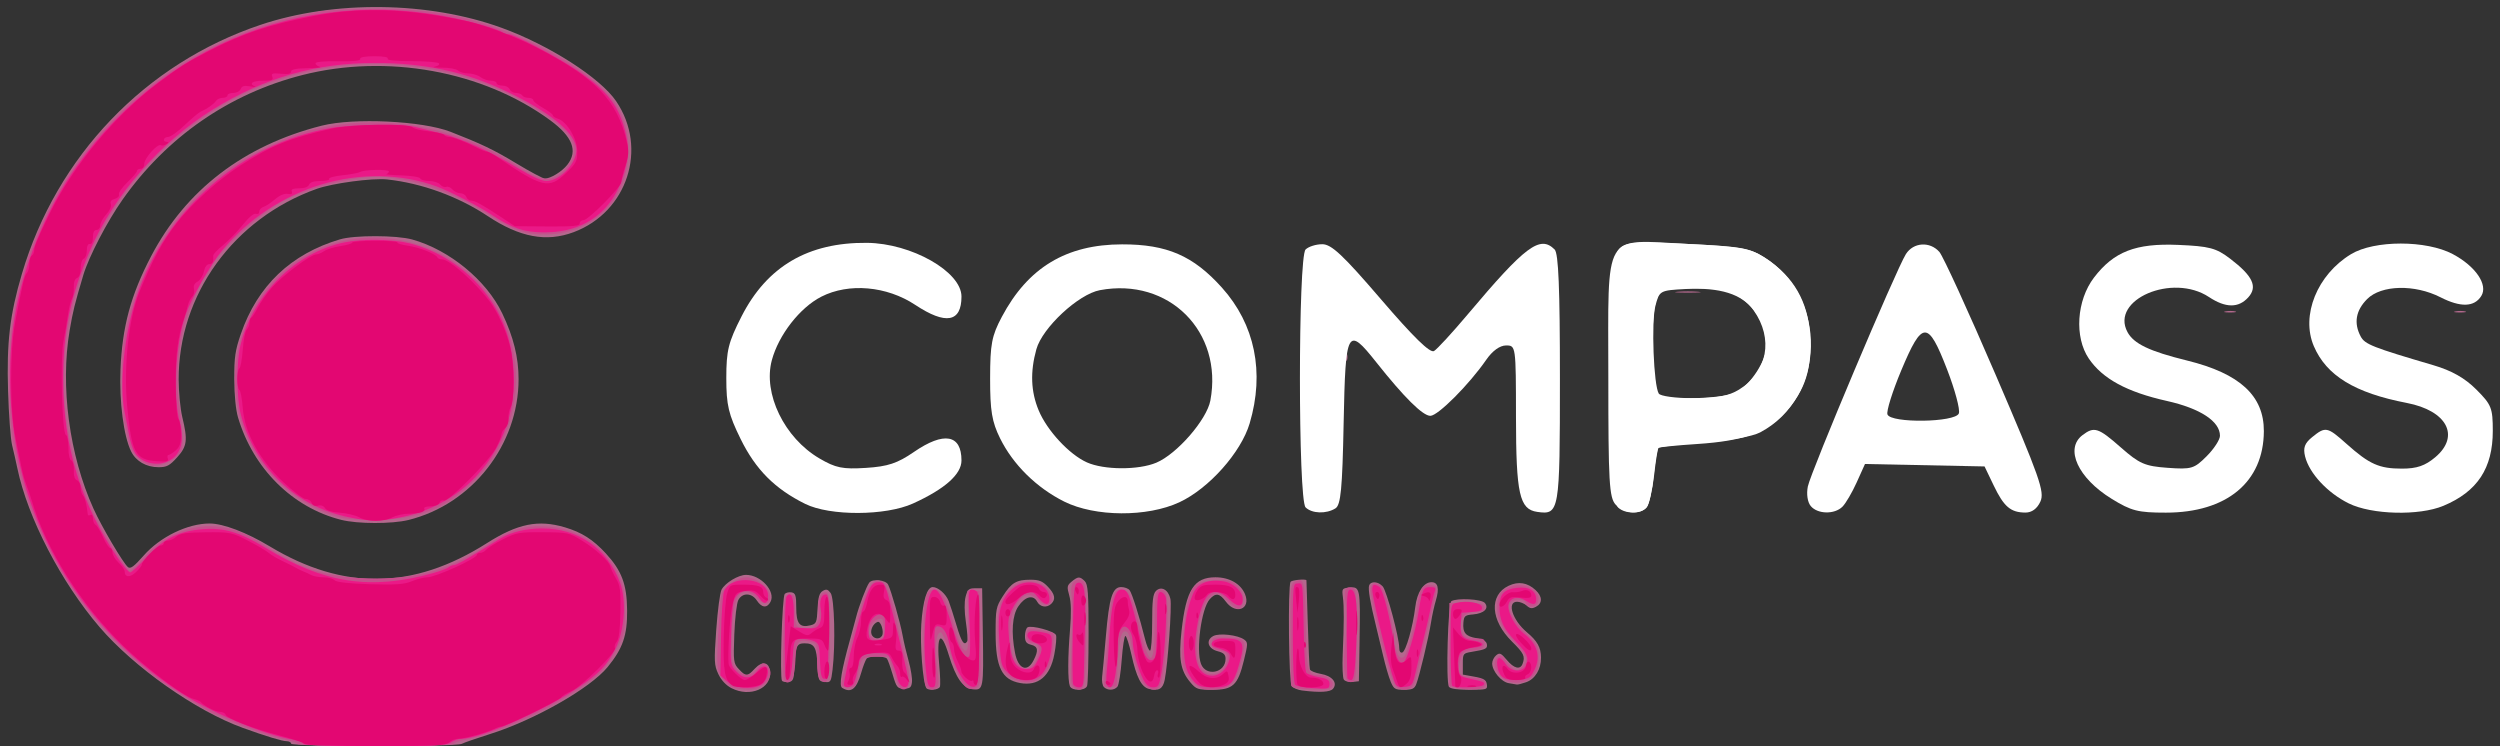 <?xml version="1.0" encoding="UTF-8" standalone="no"?>
<!-- Created with Inkscape (http://www.inkscape.org/) -->

<svg
   width="270.404mm"
   height="80.7mm"
   viewBox="0 0 270.404 80.7"
   version="1.1"
   id="svg1564"
   xmlns="http://www.w3.org/2000/svg"
   xmlns:svg="http://www.w3.org/2000/svg">
  <rect x="0" y="0" width="270.404" height="80.7" fill="#333333" stroke="none"/>
  <defs
     id="defs1561" />
  <g
     id="layer1"
     transform="translate(30.421,-108.15)">
    <g
       id="g1429"
       transform="translate(-9.267,44.43)">
      <path
         style="display:inline;fill:#b3688d;stroke-width:0.265"
         d="m 10.331,144.153 c 0,-0.146 -0.223,-0.265 -0.495,-0.265 -0.47,0 -2.249,-0.542 -4.746,-1.447 -5.058,-1.833 -11.752,-6.547 -15.484,-10.905 -4.154,-4.85 -7.766,-11.825 -8.88,-17.149 -0.152,-0.728 -0.41,-1.859 -0.572,-2.514 -0.162,-0.655 -0.359,-3.295 -0.437,-5.868 -0.16,-5.267 0.191,-8.237 1.496,-12.658 C -15.022,80.595 -5.432,70.588 7.036,66.402 14.996,63.729 25.211,63.857 33.105,66.729 c 5.148,1.873 10.664,5.408 12.385,7.938 3.463,5.089 1.223,11.987 -4.6,14.166 -2.944,1.101 -5.832,0.56 -9.293,-1.742 -3.189,-2.121 -7.182,-3.573 -10.89,-3.961 -1.594,-0.167 -5.895,0.408 -7.597,1.015 -9,3.209 -14.975,11.469 -14.94,20.655 0.005,1.344 0.182,3.158 0.393,4.031 0.607,2.514 0.523,3.16 -0.565,4.365 -0.811,0.898 -1.117,1.059 -2.01,1.059 -1.316,0 -2.437,-0.645 -2.958,-1.701 -0.81,-1.642 -1.293,-5.364 -1.151,-8.877 0.186,-4.617 1.115,-8.049 3.315,-12.25 3.755,-7.169 10.05,-11.986 18.445,-14.113 3.471,-0.879 10.884,-0.526 13.943,0.664 3.277,1.275 4.7,1.957 7.069,3.39 1.516,0.916 2.921,1.666 3.122,1.666 0.626,0 1.855,-0.751 2.433,-1.486 1.173,-1.491 0.574,-3.045 -1.864,-4.83 -7.27,-5.325 -17.669,-7.214 -26.82,-4.873 -7.897,2.021 -14.634,6.688 -19.404,13.444 -1.68,2.379 -3.675,6.215 -4.265,8.198 -0.934,3.144 -1.119,3.891 -1.47,5.951 -1.036,6.074 -0.038,13.535 2.582,19.315 0.889,1.96 3.195,5.87 3.718,6.305 0.271,0.225 0.655,-0.056 1.703,-1.246 1.781,-2.024 4.742,-3.466 7.125,-3.47 1.463,-0.003 3.994,0.959 6.511,2.475 7.979,4.805 15.538,4.695 23.476,-0.342 3.35,-2.125 5.566,-2.575 8.459,-1.716 1.806,0.536 3.038,1.323 4.41,2.814 1.732,1.882 2.284,3.354 2.309,6.16 0.025,2.712 -0.462,4.125 -2.112,6.139 -1.882,2.297 -7.912,5.73 -12.725,7.245 -1.425,0.448 -2.797,0.924 -3.05,1.058 -0.644,0.34 -18.458,0.318 -18.458,-0.022 z m 47.625,-6.005 c -0.58,-0.299 -1.109,-0.867 -1.416,-1.521 -0.448,-0.955 -0.467,-1.365 -0.224,-4.799 0.146,-2.065 0.404,-4.013 0.573,-4.328 0.4,-0.747 1.816,-1.601 2.654,-1.601 1.607,0 3.235,1.807 2.637,2.926 -0.375,0.701 -0.952,0.642 -1.47,-0.15 -0.551,-0.841 -1.561,-0.874 -2.001,-0.066 -0.18,0.331 -0.375,1.984 -0.439,3.718 -0.11,2.974 -0.087,3.153 0.493,3.77 0.762,0.812 0.922,0.808 1.704,-0.036 0.828,-0.893 1.565,-0.757 1.669,0.309 0.179,1.823 -2.162,2.819 -4.181,1.778 z m 61.734,0.259 c -0.462,-0.058 -0.975,-0.268 -1.141,-0.468 -0.307,-0.369 -0.413,-10.8 -0.115,-11.282 0.123,-0.2 1.665,-0.348 1.719,-0.166 0.011,0.036 0.077,2.15 0.147,4.696 0.07,2.547 0.172,4.767 0.227,4.935 0.054,0.167 0.585,0.386 1.179,0.487 1.227,0.207 1.854,0.968 1.324,1.607 -0.306,0.369 -1.411,0.432 -3.34,0.19 z m -49.758,-0.291 c -0.351,-0.223 -0.078,-1.883 0.854,-5.208 0.245,-0.873 0.538,-1.957 0.651,-2.409 0.296,-1.186 1.119,-3.354 1.426,-3.756 0.342,-0.448 1.783,-0.299 2.045,0.212 0.328,0.641 1.313,4.093 1.562,5.474 0.126,0.7 0.425,1.969 0.663,2.821 0.238,0.851 0.397,1.863 0.352,2.249 -0.067,0.582 -0.214,0.702 -0.859,0.702 -0.72,0 -0.812,-0.116 -1.237,-1.545 -0.252,-0.85 -0.529,-1.616 -0.616,-1.702 -0.307,-0.307 -1.961,-0.293 -2.196,0.019 -0.132,0.175 -0.392,0.854 -0.578,1.508 -0.502,1.768 -1.106,2.246 -2.067,1.636 z m 4.306,-5.62 c 0.257,-0.416 -0.114,-1.626 -0.463,-1.509 -0.485,0.162 -0.835,0.887 -0.655,1.356 0.187,0.487 0.855,0.579 1.118,0.153 z m 4.792,5.633 c -0.369,-0.597 -0.684,-4.681 -0.534,-6.913 0.172,-2.551 0.62,-3.997 1.237,-3.997 0.574,0 1.423,0.744 1.723,1.511 0.159,0.406 0.544,1.601 0.856,2.656 0.529,1.791 0.823,2.227 1.147,1.702 0.073,-0.119 0.011,-1.044 -0.14,-2.057 -0.169,-1.139 -0.182,-2.192 -0.035,-2.761 0.204,-0.787 0.35,-0.92 1.015,-0.92 h 0.777 l 0.075,4.895 c 0.091,5.955 0.058,6.145 -1.068,6.035 -1.068,-0.104 -1.86,-1.228 -2.613,-3.705 -0.85,-2.799 -1.355,-2.244 -1.032,1.135 0.103,1.077 0.134,2.107 0.069,2.289 -0.128,0.359 -1.275,0.458 -1.479,0.128 z m 15.534,-0.198 c -0.236,-0.614 -0.229,-3.156 0.015,-6.082 0.151,-1.808 0.126,-2.981 -0.078,-3.704 -0.271,-0.956 -0.246,-1.103 0.261,-1.521 0.689,-0.569 0.88,-0.576 1.409,-0.047 0.35,0.35 0.416,1.246 0.416,5.667 0,2.888 -0.072,5.439 -0.161,5.67 -0.209,0.544 -1.655,0.558 -1.862,0.018 z m 3.684,0.104 c -0.163,-0.163 -0.25,-0.669 -0.193,-1.124 0.056,-0.456 0.24,-2.436 0.407,-4.401 0.355,-4.16 0.708,-5.292 1.65,-5.292 0.353,0 0.762,0.149 0.909,0.331 0.267,0.332 1.095,2.95 1.674,5.292 0.171,0.691 0.414,1.257 0.541,1.257 0.127,0 0.23,-1.361 0.23,-3.024 0,-2.395 0.086,-3.11 0.415,-3.439 0.562,-0.562 1.341,-0.131 1.56,0.864 0.169,0.771 -0.277,7.099 -0.619,8.772 -0.198,0.968 -0.657,1.226 -1.711,0.962 -0.804,-0.202 -1.355,-1.279 -1.879,-3.672 -0.247,-1.128 -0.543,-2.051 -0.659,-2.051 -0.116,0 -0.295,1.16 -0.399,2.577 -0.104,1.418 -0.314,2.727 -0.466,2.91 -0.342,0.412 -1.066,0.431 -1.46,0.037 z m 9.349,-0.51 c -1.076,-1.279 -1.288,-2.527 -0.951,-5.591 0.487,-4.424 1.346,-5.775 3.669,-5.773 1.501,0.001 2.729,0.701 3.193,1.82 0.669,1.616 -0.987,2.278 -2.062,0.825 -0.684,-0.926 -1.104,-0.992 -1.751,-0.276 -0.906,1.001 -1.514,5.504 -0.946,6.999 0.535,1.408 2.655,0.979 2.655,-0.538 0,-0.47 -0.201,-0.665 -0.86,-0.835 -1.052,-0.271 -1.315,-1.19 -0.469,-1.642 0.644,-0.344 2.663,-0.114 3.34,0.381 0.42,0.307 0.418,0.448 -0.03,2.274 -0.655,2.671 -1.183,3.163 -3.401,3.163 -1.579,0 -1.76,-0.061 -2.386,-0.806 z m 21.665,-0.081 c -0.204,-0.488 -0.561,-1.708 -0.794,-2.712 -0.233,-1.004 -0.587,-2.48 -0.787,-3.28 -0.622,-2.493 -0.885,-4.048 -0.745,-4.412 0.19,-0.495 0.978,-0.435 1.469,0.113 0.425,0.474 1.783,5.526 1.783,6.637 1.7e-4,0.376 0.13,0.574 0.331,0.508 0.391,-0.13 1.147,-2.775 1.402,-4.907 0.194,-1.618 0.9,-2.7 1.761,-2.7 0.699,0 0.863,0.662 0.48,1.938 -0.182,0.608 -0.424,1.7 -0.536,2.428 -0.245,1.586 -1.265,5.846 -1.6,6.681 -0.193,0.481 -0.446,0.595 -1.316,0.595 -0.972,0 -1.114,-0.087 -1.448,-0.887 z m 6.302,0.556 c -0.346,-0.539 -0.104,-9.017 0.263,-9.251 0.589,-0.375 3.27,-0.235 3.622,0.189 0.485,0.585 -0.089,1.143 -1.277,1.242 -0.867,0.072 -0.979,0.166 -1.041,0.875 -0.096,1.1 0.244,1.502 1.428,1.695 0.671,0.109 1.047,0.322 1.105,0.625 0.096,0.497 -0.089,0.595 -1.604,0.846 -0.969,0.161 -0.992,0.192 -0.992,1.315 v 1.15 l 1.257,0.229 c 1.016,0.185 1.273,0.343 1.341,0.822 0.081,0.57 0.005,0.594 -1.903,0.594 -1.3,0 -2.061,-0.114 -2.199,-0.331 z m -46.366,-0.398 c -1.994,-0.354 -2.665,-1.716 -2.665,-5.411 0,-2.59 0.046,-2.825 0.776,-3.976 0.932,-1.47 1.468,-1.79 2.994,-1.79 0.924,0 1.302,0.15 1.869,0.742 0.772,0.806 0.889,1.355 0.393,1.851 -0.486,0.486 -1.219,0.378 -1.543,-0.228 -0.418,-0.782 -1.312,-0.554 -2.033,0.518 -0.656,0.976 -0.786,2.803 -0.358,5.02 0.339,1.756 1.311,2.166 1.996,0.841 0.568,-1.098 0.505,-1.518 -0.258,-1.709 -0.517,-0.13 -0.661,-0.335 -0.661,-0.939 0,-0.425 0.125,-0.85 0.277,-0.944 0.422,-0.261 2.919,0.417 3.08,0.836 0.078,0.203 -0.002,1.13 -0.178,2.06 -0.451,2.389 -1.734,3.477 -3.689,3.13 z m 52.837,0.011 c -0.794,-0.121 -1.792,-1.309 -1.792,-2.135 0,-0.287 0.194,-0.683 0.431,-0.879 0.374,-0.31 0.524,-0.245 1.144,0.497 0.773,0.926 1.45,1.099 1.705,0.436 0.31,-0.808 0.15,-1.151 -1.132,-2.412 -2.336,-2.299 -2.502,-5.031 -0.368,-6.043 1.062,-0.504 2.041,-0.345 2.917,0.473 0.745,0.695 0.762,1.414 0.044,1.798 -0.434,0.232 -0.65,0.206 -1.013,-0.123 -0.254,-0.23 -0.72,-0.418 -1.036,-0.418 -1.14,0 -0.491,2.006 1.07,3.309 1.116,0.931 1.51,1.637 1.521,2.724 0.013,1.255 -0.635,2.33 -1.61,2.67 -0.463,0.161 -0.913,0.275 -1,0.254 -0.087,-0.022 -0.484,-0.089 -0.881,-0.149 z m -78.611,-0.272 c -0.25,-0.405 0.028,-9.108 0.3,-9.38 0.145,-0.145 0.484,-0.219 0.754,-0.165 0.411,0.082 0.491,0.35 0.491,1.647 0,1.739 0.373,2.205 1.534,1.913 0.638,-0.16 0.696,-0.296 0.769,-1.797 0.059,-1.226 0.196,-1.696 0.557,-1.916 0.382,-0.233 0.555,-0.189 0.86,0.221 0.411,0.553 0.537,5.564 0.208,8.298 -0.159,1.32 -0.209,1.398 -0.858,1.323 -0.653,-0.076 -0.693,-0.169 -0.769,-1.79 -0.092,-1.961 -0.344,-2.391 -1.402,-2.391 -0.859,0 -0.984,0.301 -1.095,2.646 -0.06,1.263 -0.144,1.466 -0.639,1.536 -0.314,0.045 -0.633,-0.021 -0.71,-0.145 z m 60.771,-0.119 c -0.123,-0.19 -0.177,-1.417 -0.12,-2.727 0.149,-3.42 0.153,-5.161 0.017,-6.218 -0.114,-0.879 -0.076,-0.93 0.731,-1.008 1.129,-0.109 1.17,0.103 1.077,5.638 l -0.075,4.498 -0.703,0.081 c -0.386,0.045 -0.803,-0.074 -0.926,-0.265 z M 15.755,119.95 c -5.27,-1.325 -9.52,-5.542 -11.164,-11.077 -0.245,-0.824 -0.404,-2.44 -0.409,-4.145 -0.006,-2.364 0.103,-3.114 0.71,-4.873 1.802,-5.221 5.41,-8.667 10.731,-10.248 1.556,-0.463 6.124,-0.454 7.805,0.015 4.02,1.121 8.028,4.408 9.739,7.988 1.222,2.556 1.77,4.762 1.77,7.121 0,7.098 -5.028,13.529 -11.906,15.231 -1.786,0.442 -5.494,0.436 -7.276,-0.012 z M 124.409,102.349 c 0,-0.364 0.06,-0.513 0.133,-0.331 0.073,0.182 0.073,0.48 0,0.661 -0.073,0.182 -0.133,0.033 -0.133,-0.331 z m 95.145,-4.95 c 0.329,-0.063 0.805,-0.061 1.058,0.005 0.253,0.066 -0.016,0.118 -0.598,0.115 -0.582,-0.003 -0.789,-0.057 -0.46,-0.12 z m 24.871,0 c 0.329,-0.063 0.805,-0.061 1.058,0.005 0.253,0.066 -0.016,0.118 -0.598,0.115 -0.582,-0.003 -0.789,-0.057 -0.46,-0.12 z m -84.141,-2.123 c 0.618,-0.056 1.631,-0.056 2.249,0 0.618,0.056 0.112,0.101 -1.124,0.101 -1.237,0 -1.743,-0.046 -1.124,-0.101 z"
         id="path1437" />
      <path
         style="display:inline;fill:#c5508d;stroke-width:0.265"
         d="m 11.011,144.183 c -0.08,-0.129 -0.593,-0.315 -1.14,-0.413 -1.342,-0.24 -4.65,-1.381 -6.263,-2.159 -0.722,-0.348 -1.401,-0.634 -1.507,-0.634 -0.29,0 -4.974,-2.879 -6.189,-3.804 -7.383,-5.62 -12.647,-13.481 -14.905,-22.257 -0.901,-3.5 -1.139,-5.599 -1.146,-10.105 -0.007,-4.256 0.243,-6.673 1.01,-9.738 2.814,-11.254 10.347,-20.838 20.461,-26.033 3.936,-2.021 7.058,-3.08 11.91,-4.038 1.017,-0.201 3.611,-0.336 6.35,-0.33 4.825,0.01 8.095,0.47 11.795,1.661 5.742,1.848 11.552,5.293 13.725,8.138 2.595,3.399 2.189,9.12 -0.856,12.072 -1.548,1.501 -3.565,2.378 -5.793,2.521 -2.377,0.153 -3.997,-0.335 -6.502,-1.955 -3.737,-2.418 -7.579,-3.84 -11.445,-4.237 -2.632,-0.27 -7.988,0.992 -10.977,2.588 -2.737,1.461 -6.844,5.228 -7.858,7.209 -0.23,0.449 -0.504,0.876 -0.61,0.948 -0.299,0.206 -1.49,2.869 -2.093,4.679 -0.793,2.38 -1.141,6.112 -0.81,8.683 0.583,4.531 0.586,5.243 0.024,5.892 -0.7,0.808 -2.113,1.367 -3.019,1.194 -1.068,-0.204 -2.254,-1.502 -2.435,-2.665 -0.084,-0.54 -0.277,-1.444 -0.428,-2.01 -0.151,-0.565 -0.275,-2.653 -0.275,-4.64 0,-3.014 0.117,-4.092 0.707,-6.513 1.636,-6.716 5.813,-12.84 11.298,-16.565 1.712,-1.162 5.728,-3.103 7.485,-3.617 7.812,-2.283 16.328,-0.963 23.298,3.613 2.617,1.718 3.684,1.82 5.024,0.48 2.187,-2.187 1.22,-4.068 -3.583,-6.975 -6.601,-3.995 -15.462,-5.48 -23.243,-3.893 -5.738,1.17 -10.403,3.448 -15.092,7.37 -9.006,7.532 -13.549,19.479 -11.811,31.054 0.595,3.964 2.172,8.634 3.873,11.47 1.344,2.242 2.611,4.156 2.846,4.301 0.119,0.074 0.783,-0.523 1.476,-1.325 1.518,-1.758 2.752,-2.574 4.793,-3.167 2.71,-0.788 5.362,-0.264 8.218,1.621 4.2,2.773 7.214,3.688 12.14,3.685 4.945,-0.003 8.247,-1.036 12.492,-3.91 2.038,-1.379 3.738,-1.866 6.012,-1.72 3.503,0.225 6.35,2.127 7.776,5.195 0.587,1.263 0.696,1.868 0.702,3.901 0.006,2.207 -0.066,2.551 -0.878,4.167 -0.518,1.03 -1.365,2.184 -2.042,2.779 -3.11,2.737 -10.44,6.313 -14.472,7.06 -0.547,0.101 -1.06,0.29 -1.14,0.419 -0.08,0.129 -3.881,0.235 -8.448,0.235 -4.567,0 -8.368,-0.106 -8.448,-0.235 z m 47.013,-6.123 c -0.327,-0.131 -0.839,-0.63 -1.139,-1.108 -0.508,-0.81 -0.533,-1.12 -0.367,-4.539 0.098,-2.018 0.261,-3.983 0.363,-4.366 0.226,-0.85 1.689,-1.886 2.662,-1.886 1.062,0 2.497,1.066 2.597,1.928 0.121,1.037 -0.599,1.217 -1.401,0.352 -0.353,-0.381 -0.883,-0.692 -1.177,-0.692 -1.024,0 -1.409,1.11 -1.542,4.444 -0.115,2.886 -0.085,3.146 0.454,3.824 0.734,0.924 1.552,0.926 2.285,0.008 0.495,-0.621 0.633,-0.671 1.002,-0.364 1.139,0.946 -0.174,2.682 -2.007,2.655 -0.625,-0.009 -1.404,-0.124 -1.73,-0.255 z m 17.944,-0.304 c -0.138,-0.338 -0.417,-1.15 -0.62,-1.805 l -0.37,-1.191 h -1.411 c -1.55,0 -1.597,0.055 -1.975,2.315 -0.148,0.885 -0.25,0.992 -0.948,0.992 -0.454,0 -0.778,-0.139 -0.772,-0.331 0.015,-0.523 0.657,-3.277 1.417,-6.071 1.192,-4.388 1.923,-5.613 2.99,-5.016 0.475,0.266 1.244,2.446 1.648,4.671 0.158,0.873 0.534,2.385 0.834,3.36 0.634,2.059 0.602,3.473 -0.082,3.602 -0.284,0.054 -0.556,-0.149 -0.711,-0.527 z m -1.447,-5.862 c -0.084,-0.315 -0.155,-0.73 -0.157,-0.922 -0.007,-0.683 -1.144,-0.206 -1.408,0.591 -0.208,0.626 -0.167,0.835 0.214,1.114 0.68,0.497 1.558,-0.012 1.351,-0.783 z m 4.606,6.183 c -0.322,-0.203 -0.393,-1.072 -0.397,-4.825 -0.005,-4.808 0.189,-5.767 1.163,-5.767 0.812,0 1.282,0.896 2.293,4.366 0.254,0.873 0.577,1.736 0.716,1.918 0.623,0.812 0.763,0.208 0.676,-2.91 l -0.09,-3.241 h 0.657 0.657 l 0.087,5.047 c 0.073,4.257 0.024,5.099 -0.314,5.38 -0.223,0.185 -0.643,0.255 -0.947,0.159 -0.61,-0.194 -1.117,-1.178 -2.112,-4.104 -0.371,-1.091 -0.785,-1.984 -0.92,-1.984 -0.514,0 -0.692,1.622 -0.404,3.676 0.237,1.691 0.226,2.131 -0.058,2.311 -0.442,0.28 -0.527,0.278 -1.008,-0.026 z m 15.87,-0.004 c -0.323,-0.205 -0.378,-0.78 -0.297,-3.105 0.162,-4.63 0.168,-5.969 0.03,-7.054 -0.142,-1.119 0.349,-1.716 1.157,-1.406 0.382,0.146 0.433,0.819 0.433,5.678 0,6.01 -0.141,6.637 -1.323,5.887 z m 7.687,-0.255 c -0.555,-0.555 -1.191,-2.432 -1.482,-4.37 -0.1,-0.664 -0.297,-1.279 -0.438,-1.366 -0.58,-0.358 -0.879,0.58 -1.005,3.154 l -0.132,2.7 -0.717,0.083 c -0.706,0.081 -0.715,0.063 -0.593,-1.191 0.068,-0.7 0.24,-2.78 0.383,-4.62 0.309,-3.996 0.531,-4.723 1.438,-4.723 0.823,0 1.214,0.817 2.024,4.233 1.043,4.398 1.567,4.213 1.567,-0.553 0,-2.872 0.068,-3.458 0.415,-3.591 0.852,-0.327 1.043,0.37 0.974,3.563 -0.073,3.397 -0.531,6.69 -0.974,6.993 -0.472,0.324 -0.918,0.229 -1.459,-0.312 z m 5.139,-0.364 c -1.129,-1.129 -1.319,-2.197 -0.963,-5.414 0.532,-4.814 0.88,-5.408 3.252,-5.558 1.407,-0.089 1.801,-0.016 2.381,0.442 0.763,0.602 1.074,1.596 0.705,2.255 -0.338,0.603 -0.538,0.538 -1.636,-0.528 -0.909,-0.882 -1.02,-0.923 -1.562,-0.568 -0.822,0.538 -1.252,1.543 -1.565,3.651 -0.365,2.458 -0.102,4.102 0.745,4.657 0.81,0.531 1.811,0.17 2.26,-0.816 0.403,-0.884 0.138,-1.421 -0.751,-1.523 -0.594,-0.068 -0.743,-0.218 -0.743,-0.747 0,-0.633 0.065,-0.66 1.54,-0.63 2.079,0.043 2.208,0.223 1.686,2.341 -0.671,2.72 -1.28,3.304 -3.45,3.312 -0.804,0.003 -1.204,-0.182 -1.897,-0.875 z m 11.184,0.696 c -0.255,-0.067 -0.477,-0.202 -0.493,-0.3 -0.017,-0.099 -0.052,-2.599 -0.078,-5.557 -0.043,-4.846 -0.002,-5.402 0.408,-5.621 1.059,-0.567 1.16,-0.185 1.237,4.72 0.079,5.029 0.171,5.353 1.506,5.353 0.817,0 1.573,0.634 1.374,1.152 -0.132,0.345 -0.512,0.429 -1.829,0.404 -0.914,-0.017 -1.87,-0.085 -2.125,-0.152 z m 10.812,-0.222 c -0.531,-0.531 -1.978,-5.889 -2.686,-9.943 -0.186,-1.066 0.293,-1.503 1.037,-0.945 0.44,0.331 1.181,3.259 1.467,5.799 0.18,1.602 0.614,2.36 1.081,1.893 0.361,-0.361 1.222,-3.613 1.407,-5.321 0.208,-1.906 0.57,-2.507 1.452,-2.405 0.759,0.088 0.774,0.17 0.339,1.934 -0.143,0.582 -0.451,1.892 -0.684,2.91 -1.205,5.28 -1.415,6.027 -1.754,6.242 -0.555,0.352 -1.209,0.287 -1.66,-0.164 z m 6.452,0.168 -0.661,-0.184 v -4.486 -4.486 h 1.848 c 1.55,0 1.863,0.075 1.938,0.463 0.071,0.37 -0.097,0.463 -0.837,0.463 -1.494,0 -2.177,1.104 -1.484,2.399 0.201,0.376 0.557,0.512 1.341,0.512 0.956,0 1.059,0.062 0.983,0.595 -0.07,0.494 -0.274,0.609 -1.203,0.676 -1.06,0.077 -1.133,0.137 -1.405,1.145 -0.364,1.352 -0.023,1.817 1.332,1.817 1.126,0 1.764,0.511 1.264,1.012 -0.334,0.334 -2.036,0.375 -3.116,0.074 z m -72.654,-0.927 c -0.078,-0.204 -0.104,-2.317 -0.058,-4.696 0.083,-4.256 0.094,-4.328 0.679,-4.411 0.565,-0.08 0.595,0.003 0.595,1.625 0,1.315 0.097,1.747 0.419,1.87 1.428,0.548 2.352,-0.247 2.134,-1.835 -0.163,-1.187 0.27,-2.134 0.882,-1.93 0.267,0.089 0.345,1.156 0.344,4.683 -0.002,4.718 -0.162,5.495 -0.989,4.809 -0.295,-0.245 -0.408,-0.841 -0.408,-2.153 0,-1.699 -0.041,-1.825 -0.641,-1.975 -1.395,-0.35 -1.602,-0.121 -1.688,1.862 -0.075,1.743 -0.349,2.522 -0.887,2.522 -0.132,0 -0.304,-0.167 -0.382,-0.37 z m 24.848,-0.017 c -1.294,-0.563 -1.673,-1.585 -1.742,-4.703 -0.068,-3.022 0.349,-4.29 1.755,-5.339 1.501,-1.121 4.138,-0.28 4.138,1.32 0,0.882 -0.728,1.006 -1.434,0.244 -0.956,-1.031 -1.794,-0.76 -2.626,0.849 -0.568,1.099 -0.592,4.304 -0.041,5.371 0.785,1.518 1.882,1.524 2.507,0.015 0.399,-0.963 0.205,-1.602 -0.486,-1.602 -0.577,0 -0.893,-0.588 -0.652,-1.215 0.131,-0.34 0.397,-0.386 1.381,-0.239 0.671,0.1 1.323,0.246 1.45,0.325 0.288,0.178 -0.008,2.84 -0.402,3.605 -0.886,1.721 -2.071,2.143 -3.847,1.371 z m 36.094,0.203 c -0.386,-0.684 -0.444,-2.01 -0.192,-4.397 0.178,-1.683 0.195,-3.159 0.047,-3.931 -0.268,-1.396 -0.082,-1.903 0.645,-1.763 0.466,0.09 0.497,0.413 0.497,5.116 0,4.463 -0.049,5.029 -0.438,5.104 -0.241,0.046 -0.493,-0.011 -0.559,-0.129 z m 16.595,-0.466 c -0.357,-0.357 -0.649,-0.956 -0.649,-1.331 0,-0.81 0.748,-1.211 1.097,-0.587 0.326,0.582 1.009,1.245 1.284,1.245 0.366,0 1.058,-0.798 1.058,-1.221 0,-0.214 -0.52,-0.95 -1.156,-1.635 -1.443,-1.555 -2.019,-2.667 -2.019,-3.896 0,-1.26 0.337,-1.836 1.308,-2.239 1.658,-0.687 3.606,0.379 3.1,1.697 -0.206,0.536 -1.13,0.535 -1.336,-7.9e-4 -0.104,-0.27 -0.413,-0.385 -0.888,-0.331 -1.47,0.169 -1,1.708 1.176,3.85 1.044,1.027 1.138,1.231 1.138,2.459 0,1.069 -0.131,1.47 -0.649,1.989 -0.902,0.902 -2.561,0.902 -3.464,0 z M 16.17,119.794 C 13.87,119.383 11.06,117.874 9.029,115.957 2.998,110.269 2.633,100.618 8.211,94.36 16.254,85.336 31.521,89.292 34.256,101.109 c 1.174,5.072 -0.2,10.408 -3.629,14.101 -2.935,3.161 -6.026,4.574 -10.37,4.739 -1.457,0.056 -3.296,-0.014 -4.087,-0.155 z"
         id="path1435" />
      <path
         style="display:inline;fill:#ea1987;stroke-width:0.265"
         d="m 11.654,144.165 c 0,-0.139 -0.446,-0.327 -0.992,-0.417 -3.388,-0.563 -9.243,-3.053 -12.814,-5.45 -8.763,-5.883 -14.82,-14.745 -16.976,-24.836 -1.059,-4.958 -1.231,-10.432 -0.477,-15.214 0.894,-5.675 3.434,-11.906 6.739,-16.536 10.257,-14.369 27.379,-20.213 44.364,-15.142 0.8,0.239 1.568,0.529 1.707,0.645 0.138,0.116 0.418,0.21 0.623,0.21 0.632,0 5.37,2.488 7.514,3.947 3.3,2.244 4.56,3.934 5.222,7.007 0.271,1.258 0.272,1.874 0.003,3.175 -0.96,4.654 -4.166,7.303 -8.839,7.303 -2.171,0 -3.5,-0.45 -5.787,-1.961 -1.407,-0.93 -4.46,-2.494 -5.867,-3.007 -7.927,-2.889 -17.472,-0.033 -23.232,6.95 -1.211,1.468 -3.309,5.162 -3.909,6.882 -1.104,3.165 -1.411,8.725 -0.645,11.667 0.593,2.276 0.027,3.809 -1.605,4.348 -1.161,0.383 -2.602,-0.055 -3.205,-0.975 -0.236,-0.361 -0.529,-1.213 -0.65,-1.895 -0.121,-0.681 -0.335,-1.774 -0.475,-2.429 -0.649,-3.034 -0.082,-8.606 1.292,-12.7 3.14,-9.356 11.331,-16.466 20.92,-18.16 2.299,-0.406 7.833,-0.475 9.23,-0.114 0.526,0.136 1.79,0.452 2.809,0.702 2.253,0.554 5.333,1.952 8.312,3.775 1.346,0.823 2.533,1.362 3.002,1.362 1.63,0 3.565,-2.218 3.237,-3.71 -0.39,-1.773 -3.05,-3.875 -7.672,-6.058 -4.341,-2.051 -8.76,-2.999 -14.023,-3.009 -6.402,-0.012 -12.028,1.593 -17.542,5.003 -5.722,3.539 -10.728,9.262 -13.311,15.217 -2.14,4.933 -2.947,8.802 -2.937,14.069 0.014,7.157 1.942,13.437 5.911,19.252 0.589,0.863 1.196,1.569 1.348,1.569 0.152,0 0.97,-0.757 1.818,-1.683 1.817,-1.982 3.42,-2.781 6.018,-2.996 2.285,-0.19 4.027,0.327 6.79,2.012 6.32,3.855 11.402,4.624 18.124,2.742 0.8,-0.224 1.568,-0.511 1.707,-0.638 0.138,-0.127 0.402,-0.231 0.586,-0.231 0.184,0 1.245,-0.566 2.357,-1.257 1.112,-0.691 2.337,-1.441 2.721,-1.667 1.117,-0.655 2.759,-1.045 4.403,-1.045 3.945,0 7.057,2.16 8.454,5.866 0.714,1.896 0.494,5.193 -0.476,7.098 -0.945,1.857 -1.714,2.667 -4.028,4.238 -3.654,2.481 -10.644,5.552 -12.637,5.552 -0.333,0 -0.836,0.175 -1.119,0.388 -0.424,0.321 -1.867,0.39 -8.253,0.397 -4.744,0.005 -7.739,-0.089 -7.739,-0.244 z M 120.671,138.133 c -0.796,-0.053 -1.571,-0.2 -1.723,-0.325 -0.175,-0.145 -0.274,-2.198 -0.273,-5.607 0.003,-5.201 0.02,-5.378 0.532,-5.378 0.587,0 0.533,-0.47 0.67,5.872 0.041,1.92 0.154,3.619 0.251,3.776 0.097,0.157 0.703,0.375 1.348,0.485 0.902,0.154 1.171,0.315 1.171,0.7 0,0.585 -0.075,0.603 -1.976,0.477 z m -63.163,-0.706 -0.742,-0.642 0.069,-4.319 c 0.04,-2.471 0.194,-4.562 0.36,-4.885 0.912,-1.778 4.73,-1.319 4.73,0.57 0,0.902 -0.439,1.042 -0.927,0.297 -0.777,-1.186 -2.283,-1.072 -2.77,0.21 -0.128,0.336 -0.27,2.047 -0.315,3.802 -0.08,3.065 -0.058,3.218 0.556,3.871 0.818,0.871 1.571,0.863 2.279,-0.024 0.947,-1.187 1.657,-0.098 0.766,1.174 -0.613,0.875 -2.967,0.844 -4.005,-0.053 z m 12.619,0.311 c 0,-0.357 0.614,-3.191 1.018,-4.696 1.504,-5.611 1.819,-6.35 2.703,-6.35 0.74,0 0.691,-0.127 2.006,5.159 1.149,4.615 1.34,5.548 1.211,5.9 -0.222,0.605 -0.959,0.209 -1.134,-0.61 -0.093,-0.436 -0.36,-1.239 -0.592,-1.784 -0.407,-0.955 -0.472,-0.992 -1.727,-0.992 -1.515,0 -1.769,0.231 -2.03,1.852 -0.106,0.655 -0.312,1.339 -0.459,1.521 -0.345,0.428 -0.996,0.427 -0.996,-1e-4 z m 4.446,-6.088 c 0.062,-0.959 -0.02,-1.298 -0.341,-1.421 -0.644,-0.247 -1.46,0.657 -1.46,1.619 0,1.035 0.189,1.24 1.048,1.14 0.6,-0.07 0.68,-0.212 0.752,-1.338 z m 4.406,4.408 c -0.385,-4.106 0.105,-8.573 0.94,-8.573 0.477,0 1.143,1.372 1.895,3.904 0.74,2.489 1.374,3.638 1.847,3.346 0.132,-0.082 0.157,-1.695 0.057,-3.698 -0.158,-3.148 -0.13,-3.553 0.243,-3.553 0.232,0 0.501,0.129 0.599,0.287 0.29,0.469 0.206,9.785 -0.091,10.082 -0.817,0.817 -2.406,-1.56 -2.934,-4.387 -0.251,-1.343 -0.681,-2.013 -1.293,-2.013 -0.347,0 -0.383,0.459 -0.26,3.307 0.132,3.067 0.108,3.307 -0.336,3.307 -0.403,0 -0.508,-0.317 -0.667,-2.01 z m 15.936,1.648 c -0.076,-0.199 -0.091,-2.729 -0.033,-5.622 0.098,-4.901 0.14,-5.266 0.603,-5.34 0.623,-0.1 0.804,1 0.717,4.351 -0.034,1.289 -0.08,3.385 -0.103,4.658 -0.038,2.08 -0.093,2.315 -0.543,2.315 -0.275,0 -0.563,-0.163 -0.64,-0.362 z m 3.668,0.12 c -0.092,-0.148 -0.103,-0.839 -0.024,-1.535 0.079,-0.696 0.196,-2.218 0.261,-3.382 0.215,-3.854 0.595,-5.424 1.314,-5.424 0.748,0 0.883,0.374 2.325,6.43 0.256,1.076 0.909,1.556 1.293,0.951 0.129,-0.203 0.236,-1.887 0.238,-3.743 0.003,-2.75 0.074,-3.373 0.383,-3.373 0.208,0 0.456,0.243 0.551,0.541 0.218,0.686 -0.068,5.948 -0.441,8.124 -0.254,1.481 -0.349,1.654 -0.908,1.654 -0.437,0 -0.758,-0.258 -1.07,-0.86 -0.539,-1.041 -1.149,-3.254 -1.153,-4.183 -0.002,-0.372 -0.169,-0.904 -0.371,-1.181 -0.632,-0.864 -1.214,-0.073 -1.245,1.692 -0.059,3.376 -0.56,5.244 -1.15,4.29 z m 9.442,-0.353 c -0.836,-0.892 -1.122,-1.889 -1.122,-3.907 0,-2.078 0.366,-4.174 0.98,-5.617 0.489,-1.148 1.643,-1.617 3.318,-1.35 1.071,0.171 2.052,1.11 2.052,1.963 0,0.849 -0.555,0.853 -1.425,0.01 -1.722,-1.669 -2.82,-0.846 -3.45,2.584 -0.658,3.58 -0.082,5.654 1.569,5.654 0.843,0 1.616,-0.712 1.86,-1.713 0.18,-0.736 0.019,-0.879 -1.527,-1.364 -0.831,-0.26 -0.233,-0.958 0.818,-0.954 2.291,0.009 2.49,0.346 1.732,2.925 -0.607,2.062 -0.956,2.363 -2.747,2.363 -1.214,0 -1.607,-0.113 -2.058,-0.595 z m 21.658,0.001 c -0.567,-1.492 -2.407,-9.081 -2.407,-9.93 0,-0.631 0.184,-0.715 0.763,-0.348 0.376,0.238 1.2,3.473 1.576,6.181 0.218,1.574 0.583,2.233 1.07,1.933 0.368,-0.227 1.257,-3.264 1.609,-5.495 0.373,-2.366 0.484,-2.594 1.257,-2.594 0.522,0 0.624,0.098 0.482,0.463 -0.099,0.255 -0.297,1.058 -0.441,1.786 -0.144,0.728 -0.486,2.216 -0.76,3.307 -0.274,1.091 -0.658,2.699 -0.855,3.572 -0.339,1.506 -0.401,1.592 -1.206,1.67 -0.69,0.067 -0.894,-0.035 -1.088,-0.545 z m 6.236,0.418 c -0.097,-0.097 -0.176,-2.119 -0.176,-4.493 0,-4.308 0.001,-4.317 0.621,-4.472 1.128,-0.283 2.675,-0.025 2.767,0.46 0.067,0.354 -0.152,0.464 -1.056,0.529 l -1.141,0.082 -0.083,1.16 c -0.098,1.364 0.117,1.642 1.431,1.856 1.284,0.209 1.194,0.666 -0.151,0.769 -1.254,0.096 -1.663,0.657 -1.543,2.113 0.075,0.909 0.159,0.998 1.14,1.211 1.643,0.356 1.765,0.41 1.589,0.694 -0.182,0.294 -3.115,0.372 -3.397,0.09 z m -72.172,-1.984 c -0.072,-3.479 0.016,-7.392 0.172,-7.645 0.433,-0.701 0.784,0.026 0.784,1.626 v 1.697 l 1.24,0.08 c 1.045,0.067 1.288,-0.01 1.546,-0.491 0.169,-0.315 0.233,-0.958 0.144,-1.434 -0.193,-1.027 0.028,-1.727 0.545,-1.727 0.312,0 0.363,0.769 0.302,4.564 -0.061,3.848 -0.135,4.564 -0.469,4.564 -0.309,0 -0.414,-0.425 -0.475,-1.929 -0.073,-1.812 -0.121,-1.946 -0.778,-2.196 -0.385,-0.146 -1.005,-0.231 -1.377,-0.187 -0.65,0.076 -0.682,0.163 -0.809,2.175 -0.085,1.341 -0.251,2.135 -0.463,2.205 -0.235,0.077 -0.339,-0.301 -0.36,-1.302 z m 24.163,0.627 c -0.751,-0.702 -0.802,-0.884 -0.98,-3.506 -0.215,-3.18 0.143,-4.533 1.501,-5.677 1.49,-1.254 3.919,-0.546 3.919,1.143 0,0.789 -0.523,0.726 -1.218,-0.144 -0.501,-0.629 -0.67,-0.689 -1.296,-0.463 -0.439,0.158 -0.974,0.724 -1.371,1.45 -0.59,1.078 -0.636,1.391 -0.493,3.307 0.186,2.491 0.707,3.44 1.891,3.44 0.609,0 0.854,-0.187 1.216,-0.926 0.636,-1.301 0.589,-1.592 -0.316,-1.933 -0.473,-0.178 -0.794,-0.49 -0.794,-0.771 0,-0.506 0.445,-0.581 1.819,-0.306 0.716,0.143 0.826,0.276 0.821,0.992 -0.011,1.402 -0.451,2.833 -1.076,3.498 -0.879,0.935 -2.562,0.887 -3.623,-0.105 z m 36.67,0.542 c -0.027,-0.109 -0.057,-2.311 -0.066,-4.894 -0.014,-4.16 0.033,-4.696 0.413,-4.696 0.627,-0.001 0.823,2.026 0.604,6.246 -0.141,2.713 -0.268,3.543 -0.542,3.543 -0.197,0 -0.381,-0.089 -0.408,-0.198 z m 16.638,-0.273 c -0.481,-0.532 -0.618,-1.909 -0.19,-1.909 0.142,0 0.454,0.298 0.692,0.661 0.578,0.883 1.88,0.922 2.198,0.066 0.305,-0.82 0.128,-1.205 -1.187,-2.58 -1.286,-1.345 -1.698,-2.236 -1.698,-3.671 0,-1.39 0.477,-1.915 1.886,-2.074 1.31,-0.148 2.082,0.322 2.082,1.265 0,0.62 -0.341,0.646 -1.187,0.091 -0.752,-0.493 -1.612,-0.3 -1.796,0.403 -0.205,0.782 0.694,2.468 1.743,3.268 1.351,1.03 1.746,2.427 1.076,3.8 -0.469,0.959 -0.574,1.023 -1.834,1.096 -1.038,0.061 -1.437,-0.033 -1.786,-0.418 z M 16.571,119.663 C 10.879,118.532 6.38,114.263 4.902,108.59 4.404,106.675 4.398,102.806 4.892,100.911 6.309,95.468 10.847,91.027 16.099,89.939 c 1.984,-0.411 5.225,-0.36 7.075,0.111 5.385,1.371 9.734,5.789 10.858,11.029 1.152,5.373 -0.185,10.442 -3.751,14.223 -2.09,2.216 -4.993,3.776 -8.149,4.38 -2.432,0.465 -3.132,0.463 -5.56,-0.019 z"
         id="path1433" />
      <path
         style="display:inline;fill:#e30772;stroke-width:0.265"
         d="m 11.768,144.162 c -0.141,-0.141 -1.385,-0.552 -2.765,-0.912 -2.894,-0.757 -5.621,-1.819 -5.763,-2.243 -0.054,-0.161 -0.33,-0.293 -0.614,-0.293 -0.466,0 -1.752,-0.664 -2.085,-1.078 -0.073,-0.09 -0.43,-0.241 -0.794,-0.336 -1.076,-0.28 -5.114,-3.335 -7.576,-5.734 -4.612,-4.493 -8.307,-10.365 -9.904,-15.739 -0.173,-0.582 -0.436,-1.356 -0.585,-1.72 -0.149,-0.364 -0.368,-1.138 -0.487,-1.72 -0.119,-0.582 -0.422,-2.07 -0.673,-3.307 -0.622,-3.065 -0.633,-9.35 -0.023,-12.568 0.791,-4.169 0.99,-4.999 1.258,-5.268 0.144,-0.144 0.262,-0.589 0.262,-0.987 0,-0.399 0.119,-0.799 0.265,-0.889 0.146,-0.09 0.265,-0.347 0.265,-0.571 0,-0.429 0.37,-1.311 1.646,-3.927 2.524,-5.174 7.081,-10.673 11.723,-14.147 2.546,-1.905 3.102,-2.253 5.813,-3.635 3.487,-1.778 6.216,-2.684 10.848,-3.604 5.231,-1.039 10.409,-0.867 16.933,0.561 1.757,0.385 5.124,1.663 7.253,2.753 6.511,3.335 8.831,5.75 9.883,10.292 0.228,0.983 0.198,1.473 -0.159,2.563 -0.242,0.741 -0.441,1.528 -0.441,1.748 0,0.53 -3.563,4.13 -4.088,4.13 -0.225,0 -0.41,0.159 -0.41,0.354 0,0.28 -0.74,0.349 -3.506,0.328 l -3.506,-0.027 -1.587,-1.046 c -2.006,-1.322 -2.751,-1.726 -3.177,-1.726 -0.186,0 -0.407,-0.179 -0.491,-0.397 -0.084,-0.218 -0.38,-0.397 -0.657,-0.397 -0.278,0 -0.658,-0.184 -0.844,-0.409 -0.187,-0.225 -0.49,-0.351 -0.675,-0.28 -0.184,0.071 -0.477,-0.043 -0.651,-0.253 -0.174,-0.21 -0.709,-0.381 -1.188,-0.381 -0.479,0 -0.912,-0.123 -0.962,-0.273 -0.05,-0.15 -0.953,-0.299 -2.007,-0.331 -1.054,-0.032 -1.797,-0.098 -1.651,-0.146 0.146,-0.049 0.265,-0.175 0.265,-0.282 0,-0.248 -2.679,-0.207 -3.086,0.048 -0.17,0.106 -1.029,0.268 -1.911,0.36 -0.882,0.092 -1.539,0.27 -1.462,0.395 0.077,0.125 -0.346,0.228 -0.942,0.228 -0.718,0 -1.134,0.134 -1.235,0.397 -0.095,0.248 -0.499,0.397 -1.078,0.397 -0.667,0 -0.888,0.1 -0.79,0.356 0.095,0.247 -0.038,0.322 -0.438,0.246 -0.356,-0.068 -0.875,0.15 -1.365,0.572 -0.435,0.375 -0.999,0.749 -1.254,0.83 -0.255,0.082 -0.463,0.315 -0.463,0.519 0,0.205 -0.162,0.309 -0.362,0.232 -0.218,-0.084 -0.788,0.395 -1.43,1.202 -0.587,0.737 -1.548,1.726 -2.134,2.198 -0.587,0.471 -1.06,0.976 -1.052,1.122 0.038,0.685 -0.08,0.926 -0.452,0.926 -0.238,0 -0.469,0.33 -0.564,0.803 -0.088,0.442 -0.394,0.928 -0.68,1.081 -0.337,0.18 -0.472,0.458 -0.385,0.789 0.074,0.281 -0.015,0.66 -0.197,0.842 -0.182,0.182 -0.397,0.626 -0.479,0.988 -0.081,0.361 -0.271,1.014 -0.421,1.451 -0.662,1.926 -0.903,3.87 -0.881,7.088 0.014,1.99 0.14,3.567 0.297,3.725 0.15,0.15 0.274,0.861 0.274,1.579 0,1.007 -0.13,1.418 -0.57,1.799 -0.313,0.272 -0.667,0.494 -0.785,0.494 -0.119,0 -0.15,0.172 -0.069,0.383 0.119,0.311 -0.11,0.366 -1.217,0.289 -2.296,-0.159 -2.707,-0.923 -3.176,-5.91 -0.405,-4.306 0.14,-9.452 1.307,-12.357 1.373,-3.415 2.46,-5.43 4.029,-7.468 1.607,-2.087 4.533,-4.732 6.933,-6.267 3.395,-2.171 5.263,-2.926 9.819,-3.969 2.141,-0.49 8.324,-0.589 8.773,-0.14 0.154,0.154 0.955,0.35 1.78,0.435 0.825,0.085 1.564,0.257 1.641,0.382 0.077,0.125 0.323,0.227 0.548,0.227 0.412,0 1.718,0.51 3.089,1.207 0.412,0.209 0.863,0.381 1.003,0.381 0.14,0 0.636,0.26 1.103,0.578 4.906,3.34 5.599,3.499 7.459,1.716 1.072,-1.027 1.195,-1.268 1.195,-2.342 0,-1.336 -1.118,-3.208 -2.102,-3.52 -0.299,-0.095 -0.544,-0.262 -0.544,-0.371 0,-0.109 -0.476,-0.466 -1.058,-0.793 -0.582,-0.327 -1.058,-0.706 -1.058,-0.842 0,-0.136 -0.231,-0.248 -0.514,-0.248 -0.282,0 -0.587,-0.119 -0.677,-0.265 -0.09,-0.146 -0.398,-0.265 -0.685,-0.265 -0.287,0 -0.59,-0.179 -0.674,-0.397 -0.084,-0.218 -0.437,-0.397 -0.785,-0.397 -0.348,0 -0.633,-0.119 -0.633,-0.265 0,-0.146 -0.275,-0.265 -0.611,-0.265 -0.336,0 -0.842,-0.175 -1.124,-0.388 -0.282,-0.214 -0.877,-0.392 -1.321,-0.397 -0.444,-0.005 -0.946,-0.148 -1.117,-0.318 -0.17,-0.17 -0.938,-0.309 -1.707,-0.307 -0.768,0.001 -1.127,-0.046 -0.797,-0.106 0.33,-0.06 0.531,-0.219 0.447,-0.354 -0.084,-0.135 -1.402,-0.246 -2.93,-0.246 -1.785,0 -2.72,-0.095 -2.615,-0.265 0.102,-0.165 -0.438,-0.265 -1.44,-0.265 -1.036,0 -1.58,0.104 -1.537,0.293 0.045,0.2 -0.708,0.279 -2.381,0.249 -1.463,-0.027 -2.447,0.061 -2.447,0.217 0,0.144 0.208,0.316 0.463,0.382 0.255,0.067 -0.341,0.135 -1.323,0.152 -1.256,0.022 -1.786,0.131 -1.786,0.368 0,0.237 -0.329,0.306 -1.099,0.233 -0.928,-0.088 -1.073,-0.038 -0.934,0.324 0.136,0.356 -0.037,0.429 -1.018,0.429 -1.122,0 -1.568,0.326 -0.852,0.622 0.182,0.075 -0.054,0.07 -0.525,-0.01 -0.639,-0.109 -0.898,-0.038 -1.02,0.282 -0.091,0.236 -0.45,0.429 -0.798,0.429 -0.348,0 -0.633,0.119 -0.633,0.265 0,0.146 -0.232,0.265 -0.516,0.265 -0.284,0 -0.611,0.149 -0.728,0.331 -0.214,0.335 -0.944,0.849 -1.667,1.174 -0.218,0.098 -0.992,0.751 -1.72,1.45 -0.728,0.699 -1.531,1.273 -1.786,1.275 -0.52,0.004 -0.65,0.53 -0.132,0.536 0.227,0.003 0.21,0.08 -0.054,0.247 -0.211,0.134 -0.481,0.184 -0.598,0.111 -0.346,-0.214 -1.796,1.4 -1.796,1.999 0,0.312 -0.171,0.55 -0.397,0.55 -0.218,0 -0.397,0.109 -0.397,0.242 0,0.133 -0.467,0.684 -1.037,1.225 -0.57,0.54 -0.98,1.13 -0.911,1.31 0.069,0.18 -0.134,0.396 -0.453,0.479 -0.387,0.101 -0.526,0.287 -0.421,0.561 0.091,0.238 -0.115,0.703 -0.495,1.113 -0.359,0.387 -0.652,0.924 -0.652,1.194 0,0.27 -0.179,0.491 -0.397,0.491 -0.265,0 -0.397,0.265 -0.397,0.794 0,0.494 -0.125,0.769 -0.331,0.728 -0.204,-0.041 -0.331,0.229 -0.331,0.704 0,0.424 -0.149,0.821 -0.331,0.882 -0.182,0.061 -0.331,0.522 -0.331,1.024 0,0.557 -0.151,0.97 -0.388,1.061 -0.241,0.093 -0.376,0.474 -0.356,1.008 0.018,0.473 -0.072,1.027 -0.2,1.232 -0.128,0.205 -0.318,0.968 -0.423,1.695 -0.105,0.728 -0.329,2.037 -0.498,2.91 -0.365,1.892 -0.148,10.001 0.271,10.141 0.148,0.049 0.269,0.665 0.269,1.369 0,0.741 0.13,1.322 0.309,1.382 0.17,0.057 0.293,0.532 0.274,1.056 -0.023,0.618 0.1,1.005 0.352,1.101 0.213,0.082 0.388,0.426 0.388,0.766 0,0.339 0.112,0.73 0.248,0.868 0.207,0.209 0.422,1.053 0.524,2.053 0.012,0.118 0.141,0.14 0.286,0.051 0.146,-0.09 0.265,0.075 0.265,0.366 0,0.291 0.133,0.611 0.295,0.711 0.162,0.1 0.525,0.702 0.806,1.339 0.281,0.636 0.625,1.156 0.764,1.156 0.139,0 0.252,0.217 0.252,0.483 0,0.266 0.298,0.763 0.661,1.104 0.364,0.342 0.661,0.772 0.661,0.957 0,0.643 0.573,0.682 1.21,0.083 0.353,-0.332 0.642,-0.704 0.642,-0.829 0,-0.382 1.651,-2.063 2.027,-2.063 0.195,0 0.354,-0.119 0.354,-0.265 0,-0.146 0.199,-0.265 0.442,-0.265 0.243,0 0.66,-0.197 0.926,-0.438 0.38,-0.344 1.069,-0.443 3.2,-0.463 2.605,-0.024 2.789,0.013 4.516,0.899 0.99,0.508 2.004,1.103 2.253,1.323 0.249,0.22 0.925,0.621 1.503,0.892 0.578,0.271 1.23,0.599 1.448,0.729 0.218,0.13 0.575,0.305 0.794,0.387 0.218,0.083 0.604,0.26 0.856,0.395 0.253,0.135 0.854,0.245 1.336,0.245 0.482,0 1.022,0.145 1.2,0.323 0.211,0.211 1.546,0.359 3.829,0.426 2.797,0.082 3.711,0.016 4.524,-0.323 0.56,-0.234 1.309,-0.426 1.664,-0.426 0.893,0 5.375,-2.036 5.375,-2.441 0,-0.112 0.164,-0.204 0.364,-0.204 0.2,0 0.495,-0.158 0.655,-0.351 0.16,-0.193 0.978,-0.699 1.818,-1.124 1.41,-0.714 1.741,-0.773 4.306,-0.756 2.682,0.017 2.828,0.048 4.233,0.915 1.536,0.948 2.974,2.279 3.072,2.844 0.032,0.185 0.299,0.745 0.593,1.244 0.456,0.774 0.527,1.312 0.482,3.661 -0.035,1.828 -0.171,2.896 -0.403,3.176 -0.193,0.232 -0.278,0.54 -0.189,0.683 0.235,0.38 -3.647,4.215 -4.722,4.664 -0.503,0.21 -0.997,0.516 -1.098,0.679 -0.198,0.32 -6.004,3.15 -6.463,3.15 -0.152,0 -0.483,0.108 -0.736,0.24 -0.746,0.39 -3.248,1.083 -3.91,1.083 -0.337,0 -0.791,0.179 -1.009,0.397 -0.334,0.334 -1.584,0.397 -7.903,0.397 -4.487,0 -7.61,-0.103 -7.763,-0.256 z m 46.294,-6.296 c -0.828,-0.553 -1.005,-1.544 -0.936,-5.221 0.039,-2.037 0.201,-4.151 0.36,-4.696 0.287,-0.984 0.301,-0.992 1.681,-0.992 1.718,0 2.229,0.183 2.229,0.8 0,0.263 0.149,0.532 0.331,0.597 0.182,0.065 0.25,0.205 0.152,0.311 -0.098,0.106 -0.445,-0.113 -0.769,-0.486 -0.47,-0.541 -0.772,-0.656 -1.482,-0.565 -1.239,0.159 -1.28,0.204 -1.613,1.778 -0.246,1.165 -0.48,5.207 -0.357,6.166 0.058,0.449 1.355,1.717 1.756,1.717 0.207,0 0.788,-0.361 1.291,-0.803 0.997,-0.875 1.249,-0.787 1.03,0.361 -0.09,0.47 -0.381,0.837 -0.787,0.991 -0.766,0.291 -2.475,0.316 -2.885,0.042 z m 50.563,-0.232 c -0.702,-0.702 -1.276,-1.686 -1.092,-1.87 0.094,-0.094 0.519,0.163 0.945,0.57 0.878,0.841 1.909,0.959 2.636,0.3 0.46,-0.416 0.494,-0.405 0.611,0.208 0.095,0.494 -0.027,0.718 -0.509,0.937 -0.92,0.419 -2.093,0.353 -2.591,-0.146 z m 10.565,0.141 c -0.201,-0.325 -0.181,-3.696 0.022,-3.9 0.07,-0.07 0.128,0.255 0.128,0.723 0,1.147 0.686,2.412 1.308,2.412 0.782,0 1.338,0.286 1.338,0.69 0,0.456 -2.519,0.524 -2.796,0.075 z m 10.832,-0.17 c -0.082,-0.255 -0.31,-0.894 -0.505,-1.421 -0.242,-0.654 -0.297,-1.452 -0.173,-2.514 l 0.183,-1.555 0.132,1.585 c 0.143,1.715 0.602,2.141 1.423,1.32 0.396,-0.396 0.429,-0.328 0.429,0.872 0,0.924 -0.14,1.428 -0.484,1.739 -0.615,0.556 -0.819,0.551 -1.006,-0.025 z m 6.239,0.397 c -0.007,-0.036 -0.067,-1.495 -0.133,-3.241 l -0.121,-3.175 0.606,0.728 c 0.357,0.429 0.874,0.729 1.258,0.732 0.358,0.002 0.828,0.116 1.043,0.252 0.293,0.185 0.11,0.293 -0.723,0.426 -0.613,0.098 -1.259,0.353 -1.436,0.566 -0.349,0.421 -0.329,2.186 0.03,2.544 0.268,0.268 0.05,1.235 -0.278,1.235 -0.129,0 -0.24,-0.03 -0.247,-0.066 z m 1.407,-0.117 c 0.257,-0.067 0.615,-0.063 0.794,0.01 0.179,0.072 -0.032,0.127 -0.468,0.122 -0.437,-0.005 -0.583,-0.065 -0.326,-0.132 z m -67.059,-0.516 c 0.134,-0.239 0.185,-0.656 0.115,-0.926 -0.071,-0.27 0.004,-0.492 0.167,-0.492 0.176,0 0.296,-0.509 0.297,-1.257 7.94e-4,-0.691 0.179,-1.598 0.397,-2.015 0.217,-0.417 0.395,-1.22 0.395,-1.786 0,-0.565 0.106,-1.028 0.235,-1.028 0.129,0 0.316,-0.431 0.415,-0.959 0.249,-1.326 0.695,-1.952 1.391,-1.952 0.509,0 0.57,0.105 0.44,0.756 -0.109,0.546 -0.034,0.801 0.271,0.918 0.308,0.118 0.419,0.504 0.408,1.427 -0.013,1.227 -0.026,1.247 -0.429,0.67 -0.795,-1.14 -1.755,-0.664 -2.071,1.028 -0.223,1.193 0.059,1.398 1.606,1.166 1.138,-0.171 1.172,-0.204 1.19,-1.152 0.015,-0.791 0.062,-0.876 0.249,-0.447 0.127,0.291 0.164,1.035 0.084,1.654 -0.121,0.929 -0.071,1.124 0.291,1.124 0.346,0 0.424,0.226 0.374,1.076 -0.035,0.592 0.058,1.157 0.207,1.257 0.149,0.099 0.351,0.419 0.45,0.71 0.166,0.489 0.152,0.494 -0.178,0.07 -0.197,-0.252 -0.435,-0.381 -0.53,-0.287 -0.095,0.095 -0.172,-0.062 -0.172,-0.348 0,-0.286 -0.133,-0.653 -0.295,-0.816 -0.162,-0.162 -0.436,-0.573 -0.608,-0.913 -0.275,-0.544 -0.468,-0.607 -1.623,-0.525 -1.493,0.105 -1.969,0.392 -1.981,1.197 -0.005,0.31 -0.175,0.783 -0.379,1.052 -0.204,0.269 -0.306,0.656 -0.228,0.86 0.087,0.226 -0.028,0.371 -0.296,0.371 -0.329,0 -0.378,-0.109 -0.195,-0.434 z m 3.553,-3.974 c -0.182,-0.073 -0.48,-0.073 -0.661,0 -0.182,0.073 -0.033,0.133 0.331,0.133 0.364,0 0.513,-0.06 0.331,-0.133 z m 9.988,4.1 c 0,-0.17 -0.07,-0.239 -0.155,-0.154 -0.207,0.207 -1.168,-0.632 -1.168,-1.021 0,-0.169 -0.178,-0.649 -0.395,-1.066 -0.217,-0.417 -0.396,-1.019 -0.397,-1.338 -7.94e-4,-0.319 -0.121,-0.653 -0.266,-0.743 -0.146,-0.09 -0.265,-0.521 -0.265,-0.957 0,-1.067 0.419,-0.752 0.616,0.463 0.166,1.025 1.331,2.479 1.986,2.479 0.319,0 0.357,-0.344 0.219,-1.981 -0.169,-2.003 0.03,-5.164 0.326,-5.162 0.144,0.001 0.172,3.522 0.066,8.135 -0.021,0.91 -0.157,1.654 -0.303,1.654 -0.146,0 -0.265,-0.139 -0.265,-0.309 z m 14.287,0.029 c 0,-0.154 0.119,-0.207 0.265,-0.117 0.146,0.09 0.265,0.216 0.265,0.28 0,0.064 -0.119,0.117 -0.265,0.117 -0.146,0 -0.265,-0.126 -0.265,-0.28 z m 3.983,-1.143 c -0.299,-0.656 -0.544,-1.68 -0.544,-2.275 0,-0.595 -0.192,-1.375 -0.426,-1.732 -0.431,-0.658 -0.348,-1.448 0.153,-1.448 0.15,0 0.273,0.309 0.273,0.687 0,0.93 0.763,3.496 1.101,3.705 0.563,0.348 1.067,-0.612 1.056,-2.009 -0.006,-0.761 0.059,-1.314 0.144,-1.229 0.271,0.271 0.284,4.931 0.014,4.931 -0.14,0 -0.186,-0.179 -0.103,-0.397 0.084,-0.218 0.045,-0.397 -0.086,-0.397 -0.131,0 -0.276,0.259 -0.322,0.575 -0.147,1.002 -0.699,0.823 -1.261,-0.411 z m -38.554,-0.627 c 0.084,-0.837 0.233,-2.147 0.33,-2.911 l 0.177,-1.39 0.905,0.559 c 0.801,0.495 0.957,0.515 1.355,0.173 0.248,-0.212 0.659,-0.46 0.913,-0.55 0.372,-0.132 0.463,-0.479 0.463,-1.76 0,-0.887 0.117,-1.596 0.265,-1.596 0.16,0 0.265,1.147 0.265,2.91 0,1.601 -0.062,2.91 -0.139,2.91 -0.076,0 -0.252,-0.298 -0.39,-0.661 -0.229,-0.603 -0.391,-0.661 -1.815,-0.661 -1.816,0 -1.88,0.096 -1.886,2.844 -0.002,1.042 -0.113,1.654 -0.3,1.654 -0.202,0 -0.248,-0.483 -0.143,-1.521 z m 4.144,0.627 c 0,-0.509 0.119,-1 0.265,-1.09 0.157,-0.097 0.265,0.213 0.265,0.763 0,0.509 -0.119,1 -0.265,1.09 -0.157,0.097 -0.265,-0.213 -0.265,-0.763 z m 20.158,0.355 c -0.604,-0.563 -0.702,-1.508 -0.314,-3.032 0.183,-0.72 0.205,-0.682 0.233,0.417 0.023,0.897 0.19,1.36 0.644,1.786 0.707,0.664 1.716,0.757 1.938,0.178 0.084,-0.218 0.259,-0.397 0.389,-0.397 0.346,0 0.288,0.9 -0.081,1.27 -0.513,0.513 -2.158,0.383 -2.808,-0.222 z m 53.347,-0.123 c -0.366,-0.803 -0.08,-1.202 0.395,-0.552 0.505,0.691 1.876,0.476 1.988,-0.311 0.047,-0.33 0.196,-0.531 0.331,-0.447 0.39,0.241 0.285,1.18 -0.15,1.347 -0.217,0.083 -0.329,0.258 -0.249,0.389 0.081,0.13 -0.339,0.237 -0.933,0.237 -0.895,0 -1.131,-0.113 -1.382,-0.663 z M 79.673,135.224 c 0.024,-2.052 0.155,-1.941 0.312,0.265 0.059,0.837 0.009,1.521 -0.112,1.521 -0.121,0 -0.211,-0.804 -0.199,-1.786 z m 19.636,-2.198 c -0.044,-2.784 0.028,-3.604 0.361,-4.112 0.485,-0.741 1.147,-0.839 1.152,-0.172 0.002,0.255 0.07,0.711 0.152,1.015 0.098,0.364 -0.084,0.827 -0.533,1.361 -0.566,0.673 -0.685,1.093 -0.707,2.491 -0.051,3.28 -0.371,2.841 -0.425,-0.583 z m -7.465,2.507 c 0.013,-0.308 0.075,-0.371 0.16,-0.16 0.076,0.191 0.067,0.419 -0.021,0.507 -0.088,0.088 -0.15,-0.068 -0.139,-0.347 z m 20.097,-1.151 c -0.151,-0.281 -0.592,-0.549 -0.981,-0.595 -1.278,-0.151 -1.048,-0.745 0.288,-0.745 1.21,0 1.213,0.002 1.213,0.926 0,1.05 -0.126,1.151 -0.52,0.414 z m 20.141,-0.018 c 0,-0.364 0.06,-0.513 0.133,-0.331 0.073,0.182 0.073,0.48 0,0.661 -0.073,0.182 -0.133,0.033 -0.133,-0.331 z m -24.648,-1.058 c 0,-0.437 0.119,-0.794 0.265,-0.794 0.146,0 0.265,0.357 0.265,0.794 0,0.437 -0.119,0.794 -0.265,0.794 -0.146,0 -0.265,-0.357 -0.265,-0.794 z m 35.897,-0.083 c -0.427,-0.474 -0.621,-0.872 -0.451,-0.929 0.318,-0.106 1.596,1.138 1.596,1.554 0,0.435 -0.372,0.232 -1.144,-0.626 z m -23.441,0.193 c 0.013,-0.308 0.075,-0.371 0.16,-0.16 0.076,0.191 0.067,0.419 -0.021,0.507 -0.088,0.088 -0.15,-0.068 -0.139,-0.347 z m -24.296,-0.241 c -0.382,-0.434 -0.447,-1.031 -0.089,-0.809 0.133,0.082 0.302,-1e-5 0.376,-0.183 0.074,-0.183 0.143,0.055 0.155,0.528 0.024,0.971 0.013,0.982 -0.442,0.464 z m -16.177,-2.316 c -0.026,-2.36 0.014,-2.58 0.47,-2.58 0.284,0 0.561,0.239 0.644,0.556 0.08,0.306 0.272,0.477 0.428,0.381 0.184,-0.114 0.282,0.246 0.282,1.037 0,1.15 -0.033,1.203 -0.641,1.05 -0.581,-0.146 -0.665,-0.053 -0.898,0.987 -0.23,1.03 -0.259,0.883 -0.285,-1.432 z m 11.164,2.238 c -0.191,-0.122 -0.229,-0.344 -0.095,-0.561 0.29,-0.469 1.602,-0.159 1.602,0.379 0,0.416 -0.957,0.532 -1.507,0.182 z m 34.936,-2.039 c 10e-4,-1.164 0.048,-1.607 0.103,-0.985 0.056,0.622 0.055,1.575 -0.002,2.117 -0.057,0.542 -0.103,0.033 -0.102,-1.131 z m -38.38,0 c 0.002,-0.728 0.053,-0.994 0.114,-0.592 0.061,0.402 0.059,0.997 -0.004,1.323 -0.063,0.325 -0.113,-0.004 -0.111,-0.731 z m 32.011,0.132 c 0,-0.655 0.052,-0.923 0.115,-0.595 0.063,0.327 0.063,0.863 0,1.191 -0.063,0.327 -0.115,0.059 -0.115,-0.595 z m -23.019,-0.529 c 0,-0.655 0.052,-0.923 0.115,-0.595 0.063,0.327 0.063,0.863 0,1.191 -0.063,0.327 -0.115,0.059 -0.115,-0.595 z m -32.045,0 c 0,-0.364 0.06,-0.513 0.133,-0.331 0.073,0.182 0.073,0.48 0,0.661 -0.073,0.182 -0.133,0.033 -0.133,-0.331 z m 68.506,-0.154 c 0.013,-0.308 0.075,-0.371 0.16,-0.16 0.076,0.191 0.067,0.419 -0.021,0.507 -0.088,0.088 -0.15,-0.068 -0.139,-0.347 z m -24.342,-0.265 c 0.013,-0.308 0.075,-0.371 0.16,-0.16 0.076,0.191 0.067,0.419 -0.021,0.507 -0.088,0.088 -0.15,-0.068 -0.139,-0.347 z m 27.76,-0.11 c 0,-0.356 0.176,-0.529 0.538,-0.529 0.456,0 0.495,0.081 0.255,0.529 -0.156,0.291 -0.398,0.529 -0.538,0.529 -0.14,0 -0.255,-0.238 -0.255,-0.529 z m -48.419,-0.132 c 0,-0.218 0.119,-0.397 0.265,-0.397 0.146,0 0.265,0.179 0.265,0.397 0,0.218 -0.119,0.397 -0.265,0.397 -0.146,0 -0.265,-0.179 -0.265,-0.397 z m 17.259,-0.397 c 0,-0.509 0.054,-0.718 0.121,-0.463 0.067,0.255 0.067,0.671 0,0.926 -0.067,0.255 -0.121,0.046 -0.121,-0.463 z m 14.198,-0.926 c -0.152,-1.408 -0.129,-1.564 0.21,-1.417 0.118,0.051 0.152,0.689 0.074,1.417 l -0.141,1.323 z m -23.255,0 c 0,-0.394 0.114,-0.622 0.265,-0.529 0.146,0.09 0.265,0.328 0.265,0.529 0,0.201 -0.119,0.439 -0.265,0.529 -0.151,0.093 -0.265,-0.135 -0.265,-0.529 z m 45.244,0.456 c 0,-0.546 0.898,-1.408 1.415,-1.358 0.313,0.03 0.772,-0.033 1.02,-0.14 0.53,-0.23 1.005,0.005 1.005,0.496 0,0.256 -0.311,0.314 -1.164,0.217 -0.991,-0.112 -1.209,-0.048 -1.465,0.429 -0.291,0.544 -0.811,0.771 -0.811,0.355 z M 87.59,128.807 c 0,-0.246 0.442,-0.718 1.425,-1.521 0.567,-0.463 1.997,-0.42 2.183,0.066 0.084,0.218 0.318,0.397 0.521,0.397 0.411,0 0.498,0.418 0.134,0.643 -0.129,0.08 -0.382,-0.032 -0.562,-0.249 -0.49,-0.591 -1.47,-0.476 -2.272,0.268 -0.73,0.676 -1.43,0.871 -1.43,0.397 z m 20.498,-0.276 c -0.094,-0.152 0.02,-0.569 0.255,-0.927 0.371,-0.566 0.623,-0.65 1.954,-0.65 1.585,0 2.163,0.297 2.163,1.111 0,0.58 -0.349,0.615 -0.794,0.079 -0.369,-0.444 -1.996,-0.541 -2.248,-0.134 -0.301,0.487 -1.147,0.817 -1.331,0.52 z m 25.305,0.097 c -0.017,-0.171 -0.239,-0.361 -0.494,-0.422 -0.436,-0.104 -0.436,-0.123 0.011,-0.317 0.587,-0.255 0.801,-0.065 0.638,0.566 -0.069,0.266 -0.139,0.344 -0.156,0.172 z m -5.697,-0.315 c -0.114,-0.184 -0.136,-0.407 -0.048,-0.494 0.237,-0.237 0.495,0.111 0.367,0.495 -0.09,0.269 -0.152,0.269 -0.319,-0.001 z m -32.529,-0.697 c -0.084,-0.218 -0.037,-0.397 0.104,-0.397 0.141,0 0.256,0.179 0.256,0.397 0,0.218 -0.047,0.397 -0.104,0.397 -0.057,0 -0.173,-0.179 -0.256,-0.397 z M 17.677,119.662 c -0.398,-0.216 -1.339,-0.436 -2.089,-0.489 -0.867,-0.061 -1.447,-0.242 -1.59,-0.498 -0.134,-0.239 -0.438,-0.346 -0.752,-0.264 -0.334,0.087 -0.586,-0.018 -0.69,-0.289 -0.09,-0.235 -0.377,-0.427 -0.638,-0.427 -0.261,0 -1.353,-0.821 -2.428,-1.824 -2.579,-2.409 -4.19,-5.359 -4.389,-8.038 -0.073,-0.986 -0.236,-1.856 -0.362,-1.934 -0.126,-0.078 -0.229,-0.603 -0.229,-1.168 0,-0.565 0.103,-1.091 0.229,-1.168 0.126,-0.078 0.289,-0.986 0.363,-2.019 0.074,-1.033 0.269,-2.012 0.433,-2.176 0.164,-0.164 0.299,-0.503 0.299,-0.753 0,-0.25 0.089,-0.494 0.198,-0.542 0.109,-0.049 0.432,-0.546 0.717,-1.106 0.285,-0.56 0.972,-1.534 1.527,-2.164 1.103,-1.253 4.187,-3.565 4.756,-3.565 0.196,0 0.592,-0.162 0.879,-0.36 0.287,-0.198 1.087,-0.444 1.779,-0.545 0.691,-0.102 1.257,-0.272 1.257,-0.378 0,-0.106 1.123,-0.193 2.495,-0.193 1.372,0 2.445,0.081 2.384,0.18 -0.061,0.099 0.453,0.258 1.143,0.354 1.232,0.171 3.021,0.884 3.194,1.275 0.049,0.109 0.269,0.198 0.491,0.198 0.795,0 3.605,2.485 5.156,4.559 0.897,1.199 1.812,3.239 2.229,4.966 0.441,1.828 0.474,5.666 0.054,6.434 -0.174,0.318 -0.286,0.885 -0.249,1.26 0.037,0.375 -0.119,0.836 -0.346,1.025 -0.227,0.188 -0.412,0.495 -0.412,0.681 0,0.187 -0.268,0.855 -0.595,1.485 -0.718,1.382 -5.166,5.863 -5.64,5.681 -0.185,-0.071 -0.402,0.042 -0.482,0.251 -0.083,0.217 -0.497,0.38 -0.964,0.38 -0.45,0 -0.752,0.107 -0.671,0.237 0.202,0.327 -0.496,0.557 -1.694,0.557 -0.554,0 -1.347,0.178 -1.764,0.395 -0.961,0.501 -2.66,0.494 -3.599,-0.016 z"
         id="path1431" />
      <path
         style="display:inline;fill:#ffffff;fill-opacity:1;stroke:#000000;stroke-width:0"
         d="m 861.872,203.582 c -13.724,-8.44 -19.213,-20.418 -11.9,-25.969 4.791,-3.637 6.436,-3.108 15.687,5.035 7.548,6.644 9.799,7.624 19.039,8.293 9.751,0.705 10.858,0.379 15.939,-4.703 3.003,-3.003 5.461,-6.772 5.461,-8.374 0,-5.888 -8.035,-11.159 -21.665,-14.212 -16.339,-3.66 -26.264,-9.048 -31.873,-17.302 -5.943,-8.745 -4.986,-23.74 2.108,-33.04 8.092,-10.609 17.031,-14.086 34.329,-13.354 12.785,0.542 15.543,1.272 21.26,5.634 9.273,7.075 11.315,11.444 7.38,15.792 -3.983,4.402 -9.231,4.353 -16.029,-0.149 -14.904,-9.87 -40.353,1.053 -33.273,14.282 2.564,4.791 8.984,7.864 24.293,11.628 21.58,5.306 31.45,14.385 31.384,28.869 -0.095,20.73 -15.14,33.227 -40.003,33.227 -11.369,0 -14.056,-0.686 -22.137,-5.656 z"
         id="path2966"
         transform="matrix(0.265,0,0,0.265,-21.154,63.72)" />
      <path
         style="display:inline;fill:#ffffff;fill-opacity:1;stroke:#000000;stroke-width:0"
         d="m 739.063,206.539 c -1.312,-1.581 -1.802,-4.886 -1.183,-7.979 1.19,-5.949 36.06,-88.584 40.02,-94.839 3.068,-4.846 9.8,-5.288 13.669,-0.898 1.523,1.729 11.883,24.354 23.022,50.278 17.987,41.862 20.023,47.638 18.202,51.636 -1.321,2.899 -3.503,4.491 -6.13,4.474 -6.022,-0.041 -8.751,-2.374 -12.912,-11.041 l -3.74,-7.79 -24.401,-0.498 -24.401,-0.498 -3.38,7.496 c -1.859,4.123 -4.474,8.59 -5.811,9.927 -3.234,3.234 -10.167,3.09 -12.954,-0.268 z m 60.452,-37.796 c 0.586,-1.528 -1.575,-9.61 -4.803,-17.96 -7.803,-20.183 -10.108,-20.132 -18.71,0.417 -3.592,8.58 -6.122,16.662 -5.624,17.96 1.405,3.662 27.717,3.285 29.138,-0.417 z"
         id="path3005"
         transform="matrix(0.265,0,0,0.265,-21.154,63.72)" />
      <path
         style="display:inline;fill:#ffffff;fill-opacity:1;stroke:#000000;stroke-width:0"
         d="m 660.401,207.082 c -1.574,-1.574 -2.155,-15.783 -2.155,-52.705 0,-45.905 0.289,-50.8 3.143,-53.278 2.636,-2.289 7.072,-2.534 27.52,-1.52 20.982,1.04 25.302,1.78 31.02,5.315 26.296,16.252 25.426,57.339 -1.516,71.594 -3.159,1.671 -12.662,3.368 -22.97,4.101 -9.67,0.688 -18.004,1.672 -18.52,2.188 -0.516,0.516 -1.402,5.67 -1.969,11.454 -0.567,5.784 -1.829,11.527 -2.804,12.761 -2.252,2.852 -8.936,2.903 -11.75,0.09 z m 48.08,-46.839 c 6.05,-3.061 12.626,-13.274 12.626,-19.609 0,-7.427 -4.632,-15.401 -11.312,-19.474 -4.308,-2.627 -9.027,-3.508 -18.816,-3.513 -12.375,-0.006 -13.158,0.237 -14.817,4.6 -1.966,5.171 -2.29,23.327 -0.599,33.559 l 1.113,6.735 13.684,-0.026 c 7.526,-0.015 15.681,-1.037 18.12,-2.271 z"
         id="path3044"
         transform="matrix(0.265,0,0,0.265,-21.154,63.72)" />
      <path
         style="display:inline;fill:#ffffff;fill-opacity:1;stroke:#000000;stroke-width:0"
         d="m 532.883,207.082 c -3.075,-3.075 -3.075,-102.173 0,-105.247 1.185,-1.185 4.254,-2.155 6.818,-2.155 3.744,0 8.468,4.433 23.97,22.493 13.27,15.459 20.035,22.059 21.636,21.103 1.281,-0.764 7.431,-7.451 13.668,-14.86 23.659,-28.104 29.6,-32.545 35.563,-26.581 1.574,1.574 2.155,15.796 2.155,52.763 0,54.454 -0.201,55.63 -9.285,54.329 -7.219,-1.035 -8.62,-7.312 -8.648,-38.753 -0.026,-29.065 -0.043,-29.185 -4.068,-29.173 -2.525,0.008 -5.551,2.198 -8.064,5.837 -6.986,10.116 -19.717,22.887 -22.814,22.887 -3.107,0 -10.705,-7.53 -22.129,-21.929 -11.764,-14.828 -12.507,-13.444 -13.263,24.697 -0.536,27.061 -1.162,33.618 -3.34,34.995 -3.731,2.358 -9.632,2.162 -12.2,-0.405 z"
         id="path3083"
         transform="matrix(0.265,0,0,0.265,-21.154,63.72)" />
      <path
         style="display:inline;fill:#ffffff;fill-opacity:1;stroke:#000000;stroke-width:0"
         d="m 434.371,204.725 c -11.304,-5.633 -20.901,-15.101 -26.193,-25.84 -3.322,-6.743 -4.068,-11.233 -4.054,-24.426 0.014,-14.021 0.649,-17.355 4.784,-25.144 10.684,-20.125 26.312,-29.543 49.08,-29.578 18.289,-0.028 29.028,4.623 40.731,17.64 13.514,15.031 17.519,34.619 11.336,55.44 -3.523,11.863 -16.634,26.577 -28.682,32.187 -13.148,6.123 -34.409,5.996 -47.002,-0.279 z m 37.594,-15.876 c 8.418,-3.538 20.584,-17.528 22.053,-25.361 5.277,-28.127 -16.954,-50.332 -45.103,-45.051 -8.763,1.644 -23.478,15.34 -25.917,24.123 -2.567,9.242 -2.26,17.265 0.957,24.977 3.43,8.224 12.475,17.968 19.665,21.187 7.008,3.137 21.029,3.198 28.345,0.124 z"
         id="path3122"
         transform="matrix(0.265,0,0,0.265,-21.154,63.72)" />
      <path
         style="fill:#ffffff;fill-opacity:1;stroke:#000000;stroke-width:0"
         d="m 328.674,205.678 c -12.403,-6.141 -20.228,-13.992 -26.36,-26.449 -4.987,-10.131 -5.868,-13.87 -5.868,-24.911 0,-11.282 0.82,-14.598 6.236,-25.216 10.395,-20.378 27.169,-30.209 51.162,-29.983 18.166,0.171 38.59,11.768 38.59,21.913 0,10.516 -6.399,11.671 -18.876,3.407 -11.641,-7.71 -27.119,-9.063 -38.321,-3.349 -8.759,4.469 -17.422,15.588 -20.21,25.941 -3.664,13.608 5.092,31.68 19.417,40.075 6.653,3.899 9.483,4.476 18.989,3.871 8.944,-0.57 12.844,-1.863 19.572,-6.492 12.272,-8.444 19.428,-7.166 19.428,3.468 0,5.631 -6.806,11.665 -19.807,17.563 -11.173,5.068 -33.873,5.152 -43.952,0.162 z"
         id="path3161"
         transform="matrix(0.265,0,0,0.265,-21.154,63.72)" />
      <path
         style="fill:#ffffff;fill-opacity:1;stroke:#000000;stroke-width:0"
         d="m 958.635,205.458 c -8.655,-4.284 -16.061,-12.243 -17.786,-19.112 -0.891,-3.551 -0.205,-5.434 2.894,-7.944 5.428,-4.396 6.17,-4.25 13.986,2.738 9.332,8.345 13.338,10.137 22.649,10.137 6.053,0 9.439,-1.159 13.588,-4.65 10.263,-8.636 4.827,-18.996 -11.63,-22.164 -21.21,-4.083 -32.795,-11.162 -37.932,-23.178 -5.36,-12.537 1.379,-29.188 15.198,-37.554 9.512,-5.759 30.718,-5.764 41.53,-0.011 9.319,4.959 14.474,12.535 11.624,17.082 -2.856,4.556 -8.418,4.735 -16.648,0.537 -10.537,-5.376 -24.163,-5.053 -29.926,0.71 -4.669,4.669 -5.557,9.845 -2.63,15.316 1.696,3.17 4.861,4.419 29.645,11.699 7.465,2.193 12.838,5.232 17.511,9.905 6.205,6.205 6.742,7.551 6.742,16.92 0,15.231 -6.295,24.771 -20.172,30.569 -9.919,4.144 -29.264,3.644 -38.645,-1 z"
         id="path3200"
         transform="matrix(0.265,0,0,0.265,-21.154,63.72)" />
      <path
         style="fill:#ffffff;fill-opacity:1;stroke:#000000;stroke-width:0"
         d="m 659.422,205.953 c -2.611,-2.886 -2.972,-9.174 -2.972,-51.772 0,-60.872 -2.698,-56.357 32.631,-54.599 22.588,1.124 25.133,1.609 31.864,6.063 11.176,7.396 16.94,17.398 17.799,30.884 0.886,13.915 -1.846,22.629 -9.886,31.529 -7.716,8.54 -17.008,11.914 -36.302,13.178 -8.294,0.544 -15.34,1.248 -15.658,1.565 -0.317,0.317 -1.117,5.385 -1.777,11.261 -0.66,5.876 -1.997,11.694 -2.972,12.929 -2.593,3.287 -9.308,2.739 -12.727,-1.039 z m 50.372,-46.932 c 11.652,-7.105 14.17,-20.821 5.944,-32.373 -4.71,-6.615 -13.736,-9.439 -27.752,-8.685 -10.52,0.566 -10.693,0.663 -12.321,6.861 -1.708,6.502 -0.719,32.431 1.366,35.804 0.659,1.067 6.894,1.909 14.097,1.905 9.64,-0.005 14.374,-0.896 18.665,-3.513 z"
         id="path3463"
         transform="matrix(0.265,0,0,0.265,-21.154,63.72)" />
    </g>
  </g>
</svg>
